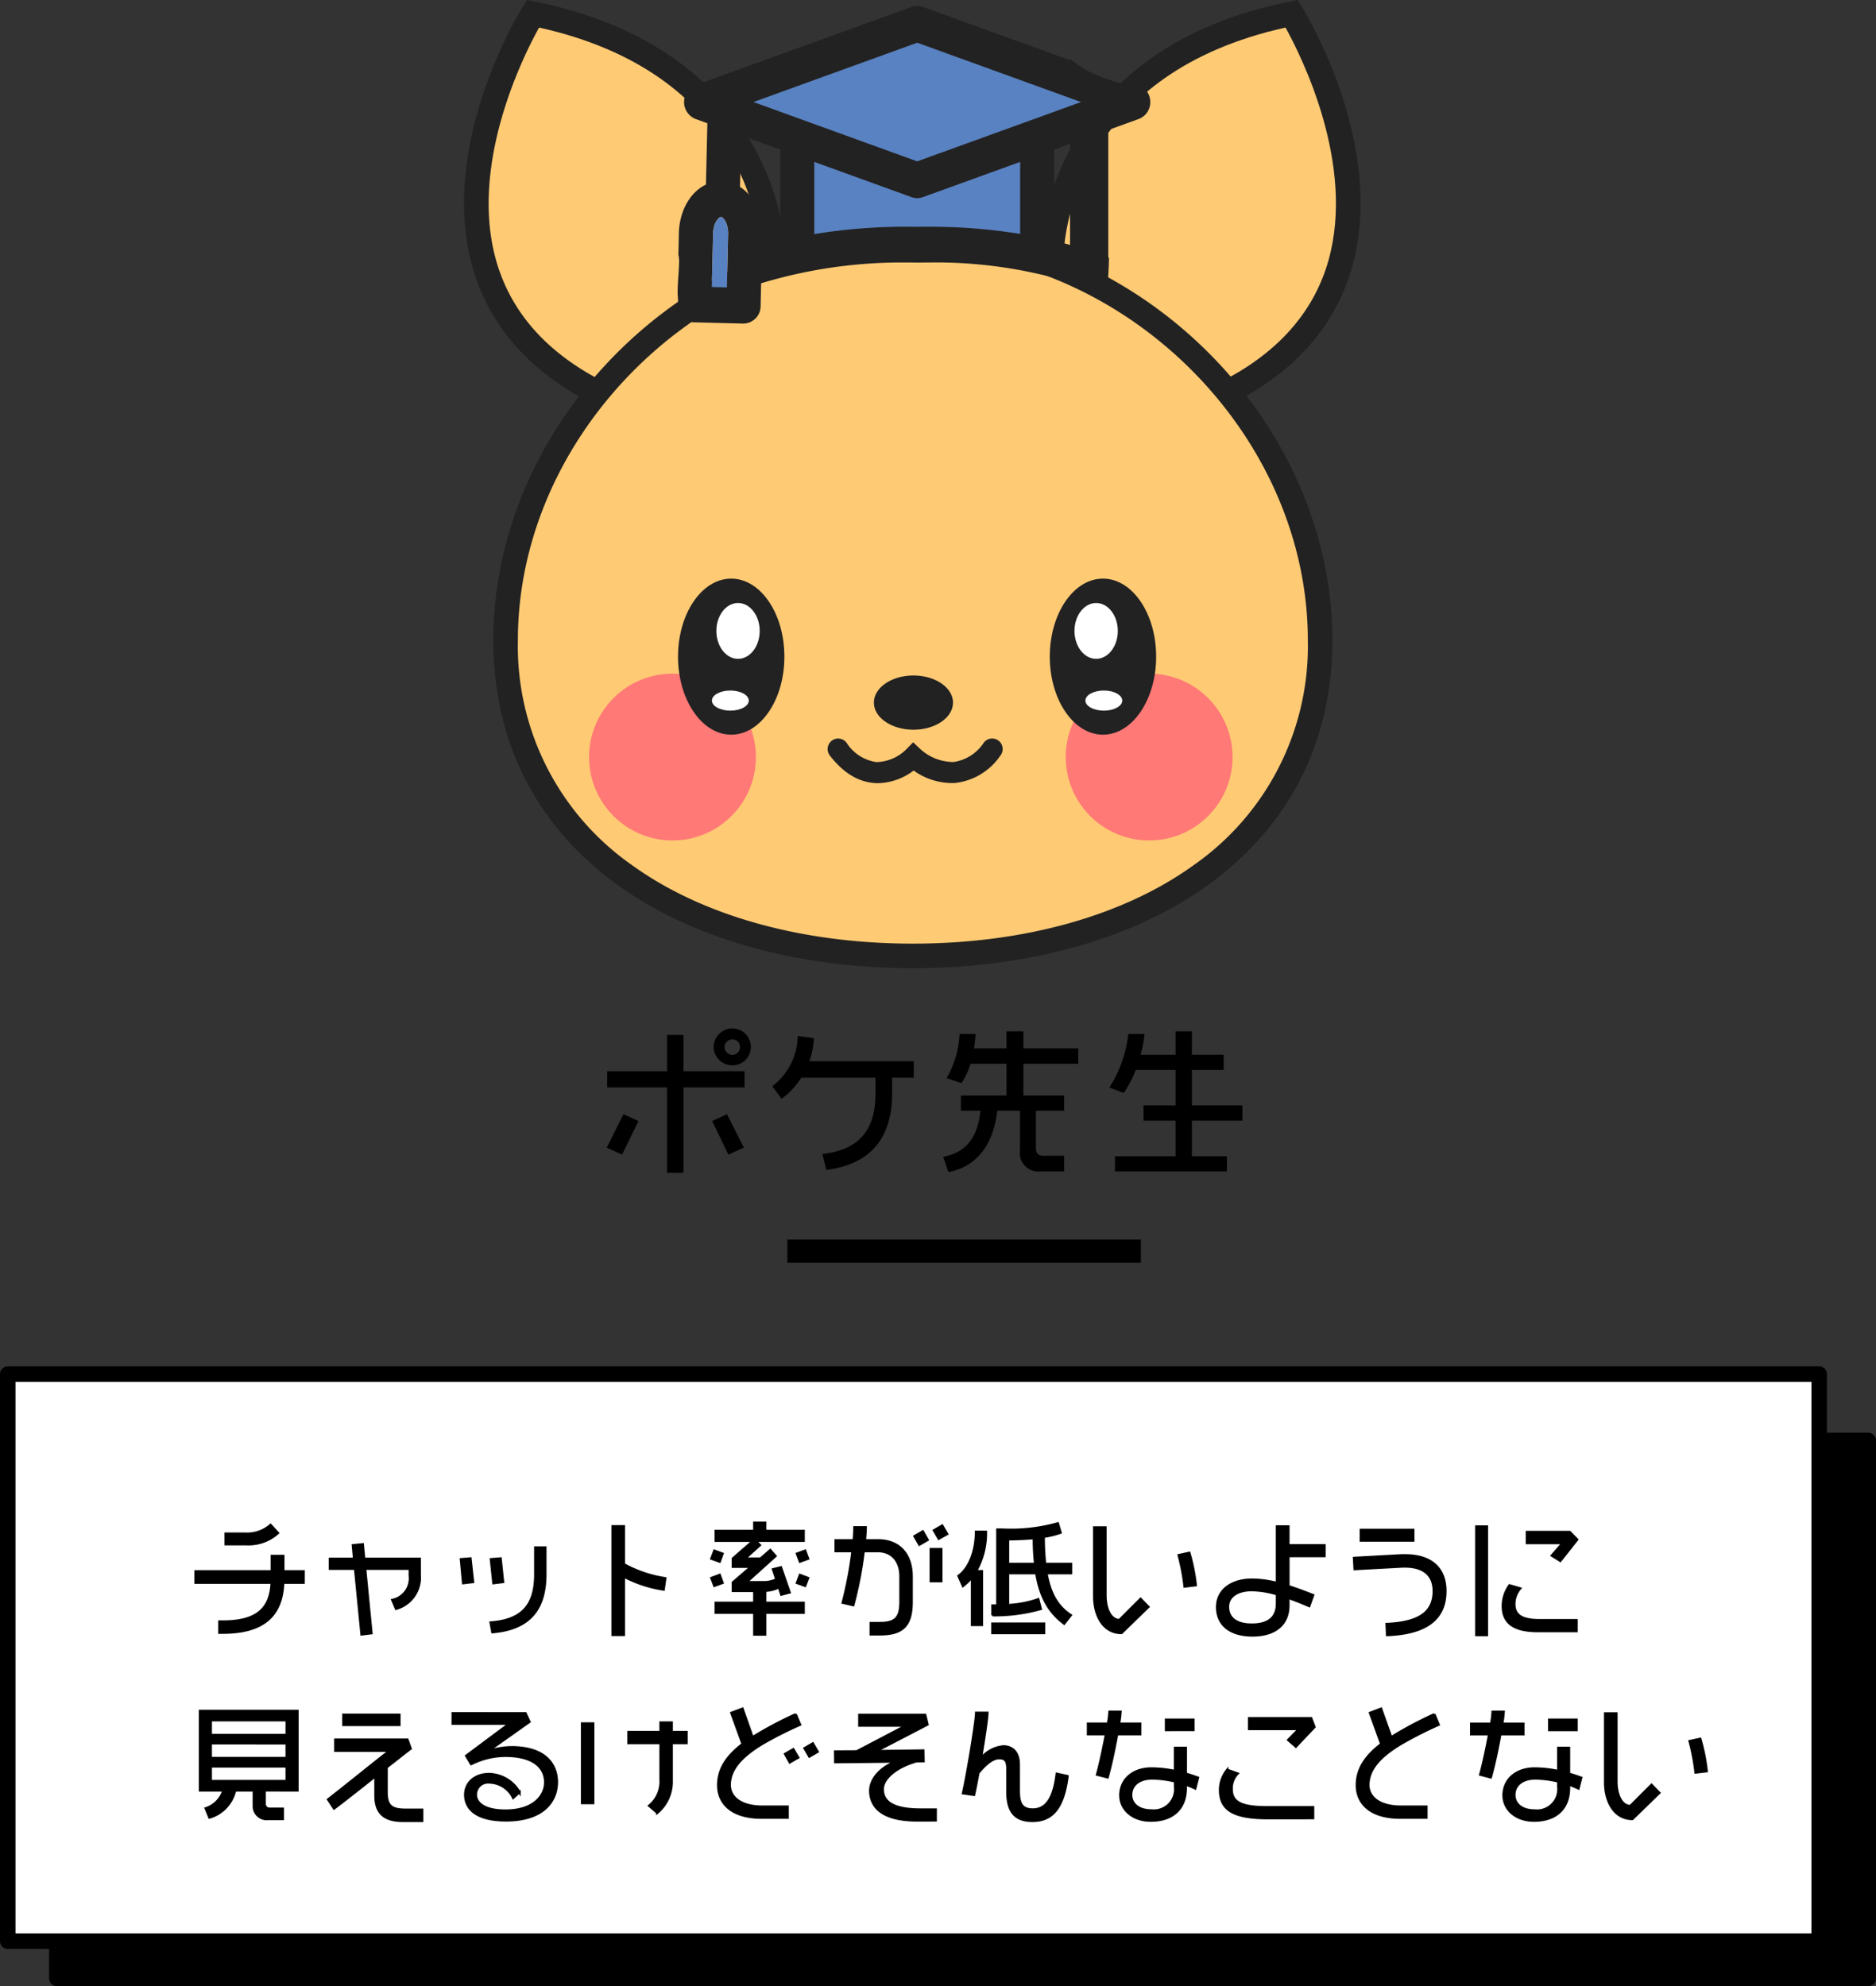<svg xmlns="http://www.w3.org/2000/svg" width="242.051" height="256.298" viewBox="0 0 242.051 256.298">
  <rect x="0" y="0" width="242.051" height="256.298" fill="#333333" stroke="none"/>
  <g id="pc-cont-2" transform="translate(-51.584 -1449.73)">
    <g id="グループ_105" data-name="グループ 105" transform="translate(52.584 1627.053)">
      <g id="グループ_104" data-name="グループ 104" transform="translate(6.333 8.56)">
        <rect id="長方形_11" data-name="長方形 11" width="233.719" height="69.415" transform="translate(0)" fill="#fff"/>
        <rect id="長方形_12" data-name="長方形 12" width="233.719" height="69.415" transform="translate(0)"/>
        <rect id="長方形_13" data-name="長方形 13" width="233.719" height="69.415" transform="translate(0)" fill="none" stroke="#000" stroke-linecap="round" stroke-linejoin="round" stroke-width="2"/>
      </g>
      <path id="合体_1" data-name="合体 1" d="M0,0H233.719V73.172H0Z" transform="translate(0 0)" fill="#fff" stroke="#000" stroke-linecap="round" stroke-linejoin="round" stroke-width="2"/>
    </g>
    <g id="グループ_112" data-name="グループ 112" transform="translate(111.453 1449.73)">
      <g id="グループ_106" data-name="グループ 106" transform="translate(0 0)">
        <path id="パス_251" data-name="パス 251" d="M1792.832,2379.5s.714-25.9-31.058-32.317c0,0-21.015,33.841,8.281,48.844Z" transform="translate(-1752.885 -2345.415)" fill="#ffca74"/>
        <path id="パス_252" data-name="パス 252" d="M1770.326,2398.025l-.865-.444c-8.1-4.15-13.278-10.092-15.379-17.659-4.364-15.713,6.031-32.714,6.476-33.43l.58-.934,1.078.217c17.026,3.439,24.915,12.439,28.534,19.385a32.365,32.365,0,0,1,3.793,14.528l-.022.78Zm-7.626-48.911c-2.057,3.713-9.009,17.6-5.564,29.974,1.784,6.408,6.127,11.526,12.915,15.223l21.317-15.467C1791.208,2374.644,1789.037,2354.961,1762.7,2349.115Zm30.26,30.531h0Zm0,0h0Z" transform="translate(-1753.014 -2345.558)" fill="#222"/>
      </g>
      <g id="グループ_107" data-name="グループ 107" transform="translate(74.151 0)">
        <path id="パス_253" data-name="パス 253" d="M1822.622,2379.5s-.714-25.9,31.058-32.317c0,0,21.015,33.841-8.281,48.844Z" transform="translate(-1821.038 -2345.415)" fill="#ffca74"/>
        <path id="パス_254" data-name="パス 254" d="M1845.385,2398.025l-24.2-17.556-.022-.78c-.008-.273-.371-27.31,32.328-33.914l1.077-.217.581.934c.444.716,10.84,17.717,6.476,33.43-2.1,7.567-7.275,13.509-15.38,17.659Zm-21.042-19.181,21.317,15.467c6.789-3.7,11.131-8.815,12.914-15.223,3.446-12.377-3.507-26.262-5.563-29.974C1826.673,2354.961,1824.5,2374.644,1824.343,2378.845Z" transform="translate(-1821.167 -2345.558)" fill="#222"/>
      </g>
      <g id="グループ_108" data-name="グループ 108" transform="translate(3.784 29.208)">
        <path id="パス_255" data-name="パス 255" d="M1863.038,2425.7c0,26.49-23.525,40.722-52.546,40.722s-52.545-14.231-52.545-40.722,23.526-51.844,52.545-51.844S1863.038,2399.216,1863.038,2425.7Z" transform="translate(-1756.364 -2372.277)" fill="#ffca74"/>
        <path id="パス_256" data-name="パス 256" d="M1810.62,2468.136c-14.981,0-28.506-3.809-38.081-10.727-10.5-7.583-16.047-18.5-16.047-31.576,0-28.462,25.294-53.428,54.128-53.428s54.129,24.967,54.129,53.428c0,13.075-5.549,23.993-16.046,31.576C1839.127,2464.327,1825.6,2468.136,1810.62,2468.136Zm0-92.566c-27.147,0-50.961,23.487-50.961,50.263a34.466,34.466,0,0,0,14.734,29.01c9.04,6.531,21.906,10.126,36.227,10.126s27.188-3.6,36.229-10.126a34.47,34.47,0,0,0,14.734-29.01C1861.583,2399.057,1837.768,2375.57,1810.62,2375.57Z" transform="translate(-1756.492 -2372.405)" fill="#222"/>
      </g>
      <ellipse id="楕円形_65" data-name="楕円形 65" cx="5.106" cy="3.501" rx="5.106" ry="3.501" transform="translate(52.882 87.167)" fill="#222"/>
      <ellipse id="楕円形_66" data-name="楕円形 66" cx="10.762" cy="10.762" rx="10.762" ry="10.762" transform="translate(16.137 86.933)" fill="#ff7976"/>
      <ellipse id="楕円形_67" data-name="楕円形 67" cx="10.762" cy="10.762" rx="10.762" ry="10.762" transform="translate(77.637 86.933)" fill="#ff7976"/>
      <path id="パス_257" data-name="パス 257" d="M1802.654,2438.915c-.117,0-.235,0-.354-.01-2.179-.12-4.159-1.321-5.884-3.565a1.357,1.357,0,0,1,2.153-1.654,5.5,5.5,0,0,0,3.863,2.508,5.633,5.633,0,0,0,3.8-1.6l.937-.956.972.918a6.356,6.356,0,0,0,4.257,1.625,5.613,5.613,0,0,0,3.888-2.5,1.357,1.357,0,0,1,2.152,1.654,8.175,8.175,0,0,1-5.85,3.554,8.495,8.495,0,0,1-5.354-1.606A7.928,7.928,0,0,1,1802.654,2438.915Z" transform="translate(-1749.219 -2337.849)" fill="#222"/>
      <g id="グループ_109" data-name="グループ 109" transform="translate(75.58 74.667)">
        <ellipse id="楕円形_68" data-name="楕円形 68" cx="6.862" cy="10.07" rx="6.862" ry="10.07" transform="translate(0 0)" fill="#222"/>
        <ellipse id="楕円形_69" data-name="楕円形 69" cx="2.796" cy="3.604" rx="2.796" ry="3.604" transform="translate(3.185 3.147)" fill="#fff"/>
        <ellipse id="楕円形_70" data-name="楕円形 70" cx="2.377" cy="1.298" rx="2.377" ry="1.298" transform="translate(4.596 14.442)" fill="#fff"/>
      </g>
      <g id="グループ_110" data-name="グループ 110" transform="translate(27.613 74.667)">
        <ellipse id="楕円形_71" data-name="楕円形 71" cx="6.862" cy="10.07" rx="6.862" ry="10.07" transform="translate(0 0)" fill="#222"/>
        <ellipse id="楕円形_72" data-name="楕円形 72" cx="2.796" cy="3.604" rx="2.796" ry="3.604" transform="translate(4.947 3.147)" fill="#fff"/>
        <ellipse id="楕円形_73" data-name="楕円形 73" cx="2.377" cy="1.298" rx="2.377" ry="1.298" transform="translate(4.374 14.442)" fill="#fff"/>
      </g>
      <g id="グループ_111" data-name="グループ 111" transform="translate(27.566 0.76)">
        <path id="パス_258" data-name="パス 258" d="M1825.051,2375.658v-13.037l-2.041.739v11.771C1823.694,2375.3,1824.373,2375.469,1825.051,2375.658Z" transform="translate(-1774.42 -2344.817)" fill="none"/>
        <path id="パス_259" data-name="パス 259" d="M1786.575,2368.919a6.769,6.769,0,0,1,1.71,2.946,8.483,8.483,0,0,1,.336,2.381c0,.069,0,.137,0,.206l-.032,1.415c.775-.222,1.554-.431,2.336-.62v-11.426a2.34,2.34,0,0,1,.031-.362l-5.048-1.829-.154,6.636A5.389,5.389,0,0,1,1786.575,2368.919Z" transform="translate(-1777.699 -2344.904)" fill="none"/>
        <path id="パス_260" data-name="パス 260" d="M1834,2378.759l-.089-.036v-16.449l3.935-1.425a2.309,2.309,0,0,0,1.484-2.184,2.333,2.333,0,0,0-1.126-2.012,1.7,1.7,0,0,1-.852.039c-2.7-.612-6.182-1.585-8.374-3.642v.218l-19.006-6.885a2.111,2.111,0,0,0-1.437,0l-27.874,10.1a2.35,2.35,0,0,0,0,4.369l1.521.551-.183,7.917c-.124.058-.246.122-.363.19a5.428,5.428,0,0,0-1.327,1.1,6.958,6.958,0,0,0-1.3,2.237,8.462,8.462,0,0,0-.5,2.683l-.065,2.842a3.55,3.55,0,0,1,.094.856c-.01,1.168-.195,2.671-.195,4.147.04.452.06.906.068,1.362a6.677,6.677,0,0,0,.435,1.843c.054-.032.106-.067.16-.1a2.16,2.16,0,0,0,1.44.613l6.35.162a2.253,2.253,0,0,0,2.256-2.255l.067-2.946a62.628,62.628,0,0,1,18.771-2.682q.692,0,1.386.012h.074q.692-.011,1.385-.012a59.614,59.614,0,0,1,22.965,4.207C1833.855,2381.979,1833.973,2380.374,1834,2378.759Zm-24.745-27.747,21.125,7.653-21.125,7.652-21.126-7.652Zm-24.392,24.683-.159,6.888-1.948-.049.16-6.89a3.687,3.687,0,0,1,.17-1.041,2.229,2.229,0,0,1,.547-.945.746.746,0,0,1,.207-.143.251.251,0,0,1,.095-.023h.005a.264.264,0,0,1,.139.051.942.942,0,0,1,.224.2,2.24,2.24,0,0,1,.385.726,3.573,3.573,0,0,1,.176,1.129C1784.868,2375.631,1784.868,2375.663,1784.866,2375.695Zm6.709-10.521V2376.6c-.783.189-1.562.4-2.337.62l.032-1.414c0-.068,0-.137,0-.206a8.487,8.487,0,0,0-.336-2.382,6.775,6.775,0,0,0-1.711-2.946,5.308,5.308,0,0,0-.824-.654l.154-6.636,5.049,1.829A2.345,2.345,0,0,0,1791.575,2365.173Zm30.96,10.509a72.637,72.637,0,0,0-11.794-.928q-.712,0-1.422.014-.712-.014-1.423-.014a72.588,72.588,0,0,0-11.916.949V2366.4l12.559,4.549a2.1,2.1,0,0,0,1.437,0l12.559-4.549Zm6.447,1.416c-.678-.189-1.358-.362-2.041-.527V2364.8l2.041-.739Z" transform="translate(-1778.35 -2346.257)" fill="#222"/>
        <path id="パス_261" data-name="パス 261" d="M1806.47,2373.125q.711,0,1.423.013.71-.014,1.422-.013a72.615,72.615,0,0,1,11.794.928v-9.286l-12.559,4.549a2.105,2.105,0,0,1-1.437,0l-12.559-4.549v9.307A72.613,72.613,0,0,1,1806.47,2373.125Z" transform="translate(-1776.924 -2344.628)" fill="#5982c2"/>
        <path id="パス_262" data-name="パス 262" d="M1782.4,2380.331l1.947.048.159-6.889c0-.03,0-.062,0-.094a3.567,3.567,0,0,0-.175-1.129,2.244,2.244,0,0,0-.385-.726.945.945,0,0,0-.224-.2.26.26,0,0,0-.139-.05h-.005a.242.242,0,0,0-.094.023.728.728,0,0,0-.207.143,2.232,2.232,0,0,0-.547.946,3.693,3.693,0,0,0-.17,1.041Z" transform="translate(-1777.994 -2344.053)" fill="#5982c2"/>
        <path id="パス_263" data-name="パス 263" d="M1808.467,2350.627l-21.125,7.652,21.125,7.652,21.125-7.652Z" transform="translate(-1777.559 -2345.872)" fill="#5982c2"/>
      </g>
    </g>
    <line id="線_15" data-name="線 15" x2="45.61" transform="translate(153.177 1611.192)" fill="none" stroke="#000" stroke-width="3"/>
    <path id="パス_430" data-name="パス 430" d="M11.76,5.016l-.96-1.04A4.542,4.542,0,0,1,7.616,5.1H5.008v1.36H7.616A5.673,5.673,0,0,0,11.76,5.016Zm3.312,6.416V9.96H12.448V7.976H10.96V9.96H1.12v1.472h9.824C10.8,14.824,8.976,16.44,4.656,16.44H4.192v1.44h.432c5.264,0,7.648-2.208,7.808-6.448Zm14.976-1.024V8.344H22.88L22.7,6.472l-1.28.128.16,1.744h-3.12v1.28h3.248l.832,8.48,1.28-.16-.816-8.32h5.76v.9a2.849,2.849,0,0,1-2.256,3.136l.48,1.136A4.169,4.169,0,0,0,30.048,10.408Zm16.208-.064V6.888h-1.3v3.424c0,3.744-1.424,5.936-5.76,6.256l.224,1.248C44.384,17.4,46.256,14.68,46.256,10.344Zm-5.456.992L40.48,8.3l-1.248.1.32,3.088Zm-3.872,0L36.592,8.3l-1.232.1.288,3.088Zm24.8-.48a16.069,16.069,0,0,1-5.344-1.808v-4.9H54.928V18.168h1.456V10.632a16.029,16.029,0,0,0,5.136,1.68ZM80.16,8.328,79.776,7.3l-1.056.384L79.1,8.712Zm0,2.5-1.056-.4-.384,1.024,1.056.384Zm-.576,4.48v-1.28h-4.96V12.472a4.543,4.543,0,0,0,1.776-.448l.3.944,1.072-.288-1.12-3.232L75.632,9.7l.432,1.312a3.971,3.971,0,0,1-1.856.352h-2l3.744-3.376-.672-.768-1.264,1.1h-2l1.92-1.744-.576-.56h6.224V4.744h-4.96V3.7H73.216v1.04H68.24v1.28h4.832L70.448,8.312V9.368H72.8L70.448,11.4v1.088h2.768v1.536H68.24V15.3h4.976V18.12h1.408V15.3ZM69.12,7.688,68.064,7.3,67.68,8.328l1.072.384Zm0,3.76-.368-1.024-1.072.4.384,1.008ZM98.1,5.144l-.64-1.088-1.072.624.624,1.072ZM95.584,5.9,94.96,4.808l-1.072.624.624,1.088Zm1.76,5.328V7.1h-1.36v4.128ZM93.52,13.9V10.632c0-2.768-1.5-4.672-4.352-4.672h-1.68c.048-.592.1-1.152.1-1.68H86.128c0,.512-.032,1.088-.08,1.68H83.712V7.352h2.176a49.317,49.317,0,0,1-1.264,6.656l1.36.32a49.771,49.771,0,0,0,1.344-6.976H89.1c2.176,0,2.976,1.648,2.976,3.232V13.9c0,2.016-.624,2.736-2.64,2.736h-1.2v1.456h1.2C92.368,18.088,93.52,16.968,93.52,13.9Zm20.56-3.7V9h-3.344a31.743,31.743,0,0,1-.176-3.5,11.409,11.409,0,0,0,2.176-.528l-.352-1.2a22.153,22.153,0,0,1-7.232.8h-.576v9.808h-.64v1.248a22.163,22.163,0,0,0,6.24-.816l-.32-1.248a13.717,13.717,0,0,1-3.9.752V10.2H109.6c.512,3.088,1.632,5.04,3.6,6.512l.848-1.088c-1.616-1.072-2.64-2.624-3.136-5.424ZM103.1,4.856h-1.28c0,2.3-.768,4.624-2.256,5.7l.576,1.3a6.625,6.625,0,0,0,1.168-1.152v6.176h1.28V9.944h-.768A9.936,9.936,0,0,0,103.1,4.856Zm7.5,13.072V16.712h-6.672v1.216ZM109.456,9h-3.5V5.832c1.168-.016,2.288-.064,3.328-.16A29.673,29.673,0,0,0,109.456,9Zm20.72,2.752a23.808,23.808,0,0,0-.832-4.176l-1.376.3a26.965,26.965,0,0,1,.768,4.048Zm-6.112,2.8-1.008-1.04-2.736,2.736c-1.008,0-1.792-1.232-1.792-3.2V4.3h-1.456v8.9c0,2.432,1.152,4.72,3.52,4.72Zm22.72-6.56V6.6h-4.656V4.168h-1.472v7.3a13.633,13.633,0,0,0-3.2-.432c-2.688,0-4.528,1.36-4.528,3.536,0,2.288,1.68,3.664,4.576,3.664s4.624-1.408,4.624-3.872v-.976c.944.32,1.84.7,2.688,1.056l.5-1.408c-.992-.384-2.064-.8-3.184-1.152V7.992ZM140.656,14.1c0,1.776-1.04,2.736-3.248,2.736-2.176,0-3.072-.992-3.072-2.288,0-1.456,1.392-2.16,3.04-2.16a11.985,11.985,0,0,1,3.28.528ZM158.24,5.992V4.616h-6.768V5.992Zm4.144,6.512c0-2.928-1.824-4.608-5.2-4.608-.272,0-.48,0-.752.016l-5.84.32.08,1.44,5.92-.32c.192-.016.368-.016.56-.016,2.48,0,3.728,1.168,3.728,3.168,0,2.448-1.472,4.064-6.08,4.256l.064,1.424C160.8,17.96,162.384,15.416,162.384,12.5Zm17.008-6.64-.96-.976H172.9V6.312h4.576V6.36l-1.36,1.568,1.1.688Zm-.08,11.808V16.264h-4.784c-2.288,0-3.248-.656-3.248-2.08a3.115,3.115,0,0,1,.752-2.016l-1.376-.4a4.617,4.617,0,0,0-.864,2.656c0,1.7.816,3.248,4.48,3.248Zm-11.568.512v-14h-1.376v14ZM14.272,38.232V27.976H1.7V38.232H4.72a3.532,3.532,0,0,1-2.288,2.32l.48,1.184a4.74,4.74,0,0,0,3.312-3.5H8.64V40.2a1.666,1.666,0,0,0,1.808,1.728h1.936V40.6h-1.7a.631.631,0,0,1-.64-.672v-1.7ZM12.88,31.08H3.088v-1.9H12.88Zm0,2.976H3.088v-1.9H12.88Zm0,2.976H3.088v-1.9H12.88Zm14.544-7.248V28.472H20.192v1.312Zm2.944,12.384v-1.44H28.256c-1.856,0-2.48-.5-2.48-2.3V35.256c1.28-.992,2.4-1.888,3.1-2.416l-.416-1.152h-9.3v1.424H26.08v.064c-2.016,1.552-5.76,4.608-7.856,6.224l.768,1.168c1.248-.928,3.344-2.592,5.344-4.176V38.92c0,2.3,1.216,3.248,3.52,3.248Zm17.376-4.992c0-2.512-1.728-4.512-5.824-4.512a9.7,9.7,0,0,0-2.944.48V33.08l5.232-3.7-.512-1.1H34.3v1.344h7.248l.032.016-5.536,4.128.64,1.072a9.914,9.914,0,0,1,4.384-1.072c3.712,0,5.168,1.552,5.168,3.424,0,1.7-1.472,3.648-5.12,3.648-2.928,0-3.824-1.136-3.824-2.032a1.576,1.576,0,0,1,1.76-1.6,3.516,3.516,0,0,1,3.056,1.984l.816-.72a4.647,4.647,0,0,0-3.92-2.352c-1.856,0-3.088,1.136-3.088,2.672S36.976,42.1,41.184,42.1C46.128,42.1,47.744,39.5,47.744,37.176ZM64.48,32.12V30.7H62.56V29.48H61.12V30.7H56.976V32.12H61.12v4.7a4.017,4.017,0,0,1-1.472,3.392l1.056.912a5.213,5.213,0,0,0,1.856-4.16V32.12ZM52.432,39.864V29.592h-1.44V39.864Zm28.96-6.624-.624-1.072-1.072.624.624,1.072Zm-2.512.752-.624-1.072-1.072.608.608,1.088Zm.24-4.24-.56-1.344a48.782,48.782,0,0,0-5.568,2.96l-1.3-3.68-1.44.544,1.456,4.016c-2.16,1.648-3.152,3.328-3.152,5.312,0,2.208,1.568,4.192,5.632,4.192H77.52V40.328H74.272c-2.992,0-4.224-1.376-4.224-2.784,0-1.888,1.3-3.568,4.208-5.328A49.444,49.444,0,0,1,79.12,29.752ZM96.624,42.1V40.7H94.64c-4.016,0-4.848-1.328-4.848-2.64,0-1.328,1.68-2.832,4.352-3.584l.912-.016-.032-1.376-6.08.08,6.624-3.44-.3-1.232h-8.5v1.376h5.888v.064l-6.224,3.264-2.784.016.016,1.376,7.648-.08v.08c-2.08.848-3.136,2.368-3.136,3.664,0,1.776,1.088,3.856,6.064,3.856Zm17.008-5.712-1.392-.3c-.368,3.056-1.312,4.608-3.088,4.608-1.36,0-1.808-.72-1.808-2.384V34.888c0-1.744-.992-2.336-1.984-2.336a4.208,4.208,0,0,0-2.9,1.552c.432-2.56.832-5.264.832-5.888H101.84c0,1.152-1.232,8.48-1.7,10.384l1.424.208c.128-.544.336-1.584.56-2.816.832-1.056,1.824-1.92,2.672-1.92.736,0,1.072.272,1.072,1.376v2.944c0,2.672,1.056,3.776,3.248,3.776C111.728,42.168,113.12,40.408,113.632,36.392Zm16.24-5.952V29.112h-3.536V30.44Zm.592,6.16c-.448-.16-.976-.352-1.568-.512V32.744H127.5v2.992a14.983,14.983,0,0,0-3.04-.336c-2.352,0-4.016,1.392-4.016,3.472,0,1.808,1.568,3.264,3.92,3.264,3.04,0,4.528-1.744,4.528-4.192V37.48a11.846,11.846,0,0,1,1.216.5Zm-7.456-5.616v-1.36h-2.736a12.108,12.108,0,0,0,.192-1.536H119.04a12.108,12.108,0,0,1-.192,1.536h-2.576v1.36h2.32c-.32,1.728-.768,3.824-1.152,5.216l1.36.352c.416-1.44.9-3.728,1.232-5.568Zm4.5,6.784a2.757,2.757,0,0,1-3.024,3.056c-1.824,0-2.64-.96-2.64-2,0-1.328,1.1-2.128,2.688-2.128a12.842,12.842,0,0,1,2.976.384Zm17.984-7.712-.432-1.136h-8v1.392h6.368v.064L142.1,31.72l.992.864Zm-.176,11.76V40.408H139.5c-3.088,0-4.688-.464-4.688-2.32a2.745,2.745,0,0,1,.768-2.032l-1.344-.48a4.1,4.1,0,0,0-.928,2.592c0,2.56,1.7,3.648,6.192,3.648ZM161.52,29.752l-.56-1.344a48.781,48.781,0,0,0-5.568,2.96l-1.312-3.68-1.424.544,1.456,4.016c-2.16,1.648-3.152,3.328-3.152,5.312,0,2.208,1.568,4.192,5.632,4.192h3.344V40.328h-3.264c-2.992,0-4.224-1.376-4.224-2.784,0-1.888,1.28-3.568,4.224-5.328A50.949,50.949,0,0,1,161.52,29.752Zm17.792.688V29.112h-3.536V30.44Zm.592,6.16c-.448-.16-.976-.352-1.568-.512V32.744h-1.392v2.992a14.983,14.983,0,0,0-3.04-.336c-2.352,0-4.016,1.392-4.016,3.472,0,1.808,1.568,3.264,3.92,3.264,3.04,0,4.528-1.744,4.528-4.192V37.48a11.846,11.846,0,0,1,1.216.5Zm-7.456-5.616v-1.36h-2.736a12.11,12.11,0,0,0,.192-1.536H168.48a12.109,12.109,0,0,1-.192,1.536h-2.576v1.36h2.32c-.32,1.728-.768,3.824-1.152,5.216l1.36.352c.416-1.44.9-3.728,1.232-5.568Zm4.5,6.784a2.757,2.757,0,0,1-3.024,3.056c-1.824,0-2.64-.96-2.64-2,0-1.328,1.1-2.128,2.688-2.128a12.842,12.842,0,0,1,2.976.384ZM196.1,35.752a23.807,23.807,0,0,0-.832-4.176l-1.376.3a26.965,26.965,0,0,1,.768,4.048Zm-6.112,2.8-1.008-1.04-2.736,2.736c-1.008,0-1.792-1.232-1.792-3.2V28.3h-1.456v8.9c0,2.432,1.152,4.72,3.52,4.72Z" transform="translate(75.691 1642.541)" stroke="#000" stroke-width="0.3"/>
    <path id="パス_429" data-name="パス 429" d="M19.42,6.24A2.245,2.245,0,0,0,17.2,4a2.271,2.271,0,0,0-2.28,2.24A2.241,2.241,0,0,0,17.2,8.46,2.215,2.215,0,0,0,19.42,6.24Zm-.96,12.92-2.04-4.04-1.64.76,1.96,4.06Zm.14-7.84V9.52H10.72V4.84H8.9V9.52H1.18v1.8H8.9V22.34h1.82V11.32ZM4.86,15.88,3.2,15.12,1.18,19.16l1.7.78ZM18.32,6.24A1.171,1.171,0,0,1,17.2,7.42a1.209,1.209,0,0,1-1.18-1.18A1.158,1.158,0,0,1,17.2,5.12,1.118,1.118,0,0,1,18.32,6.24Zm22.12,3.82V8.24H26.9a9.908,9.908,0,0,0,.64-3L25.76,5a8.424,8.424,0,0,1-3.22,6.34l1.02,1.38A10.011,10.011,0,0,0,26,10.06h9.8v2.18c0,4.12-1.58,7.32-6.82,7.94l.44,1.76c6.02-.8,8.22-4.62,8.22-9.64V10.06Zm21.22-1.8V6.58H54.58V4.38H52.7v2.2H48.18a16.951,16.951,0,0,0,.22-1.86H46.64a12.374,12.374,0,0,1-1.6,5.46l1.64.54A8.693,8.693,0,0,0,47.8,8.26h4.9v4.4H46.82v1.66h2.54c-.34,3.56-1.8,5.58-4.78,6.22l.58,1.68c3.7-.76,5.66-3.8,6.06-7.9h3.22V19.6a2.244,2.244,0,0,0,2.48,2.56h2.92V20.44H57.36c-.8,0-1.16-.4-1.16-1.2V14.32h3.64V12.66H54.58V8.26ZM82.84,15.6V13.94H76.32V9.06h4.1V7.4h-4.1V4.38h-1.8V7.4H69.66a16.737,16.737,0,0,0,.54-2.68H68.4a15.941,15.941,0,0,1-2.36,6.68l1.58.6a13.86,13.86,0,0,0,1.5-2.94h5.4v4.88H70.38V15.6h4.14v4.9H66.7v1.66H80.84V20.5H76.32V15.6Z" transform="translate(128.895 1578.591)" stroke="#000" stroke-width="0.3"/>
  </g>
</svg>
